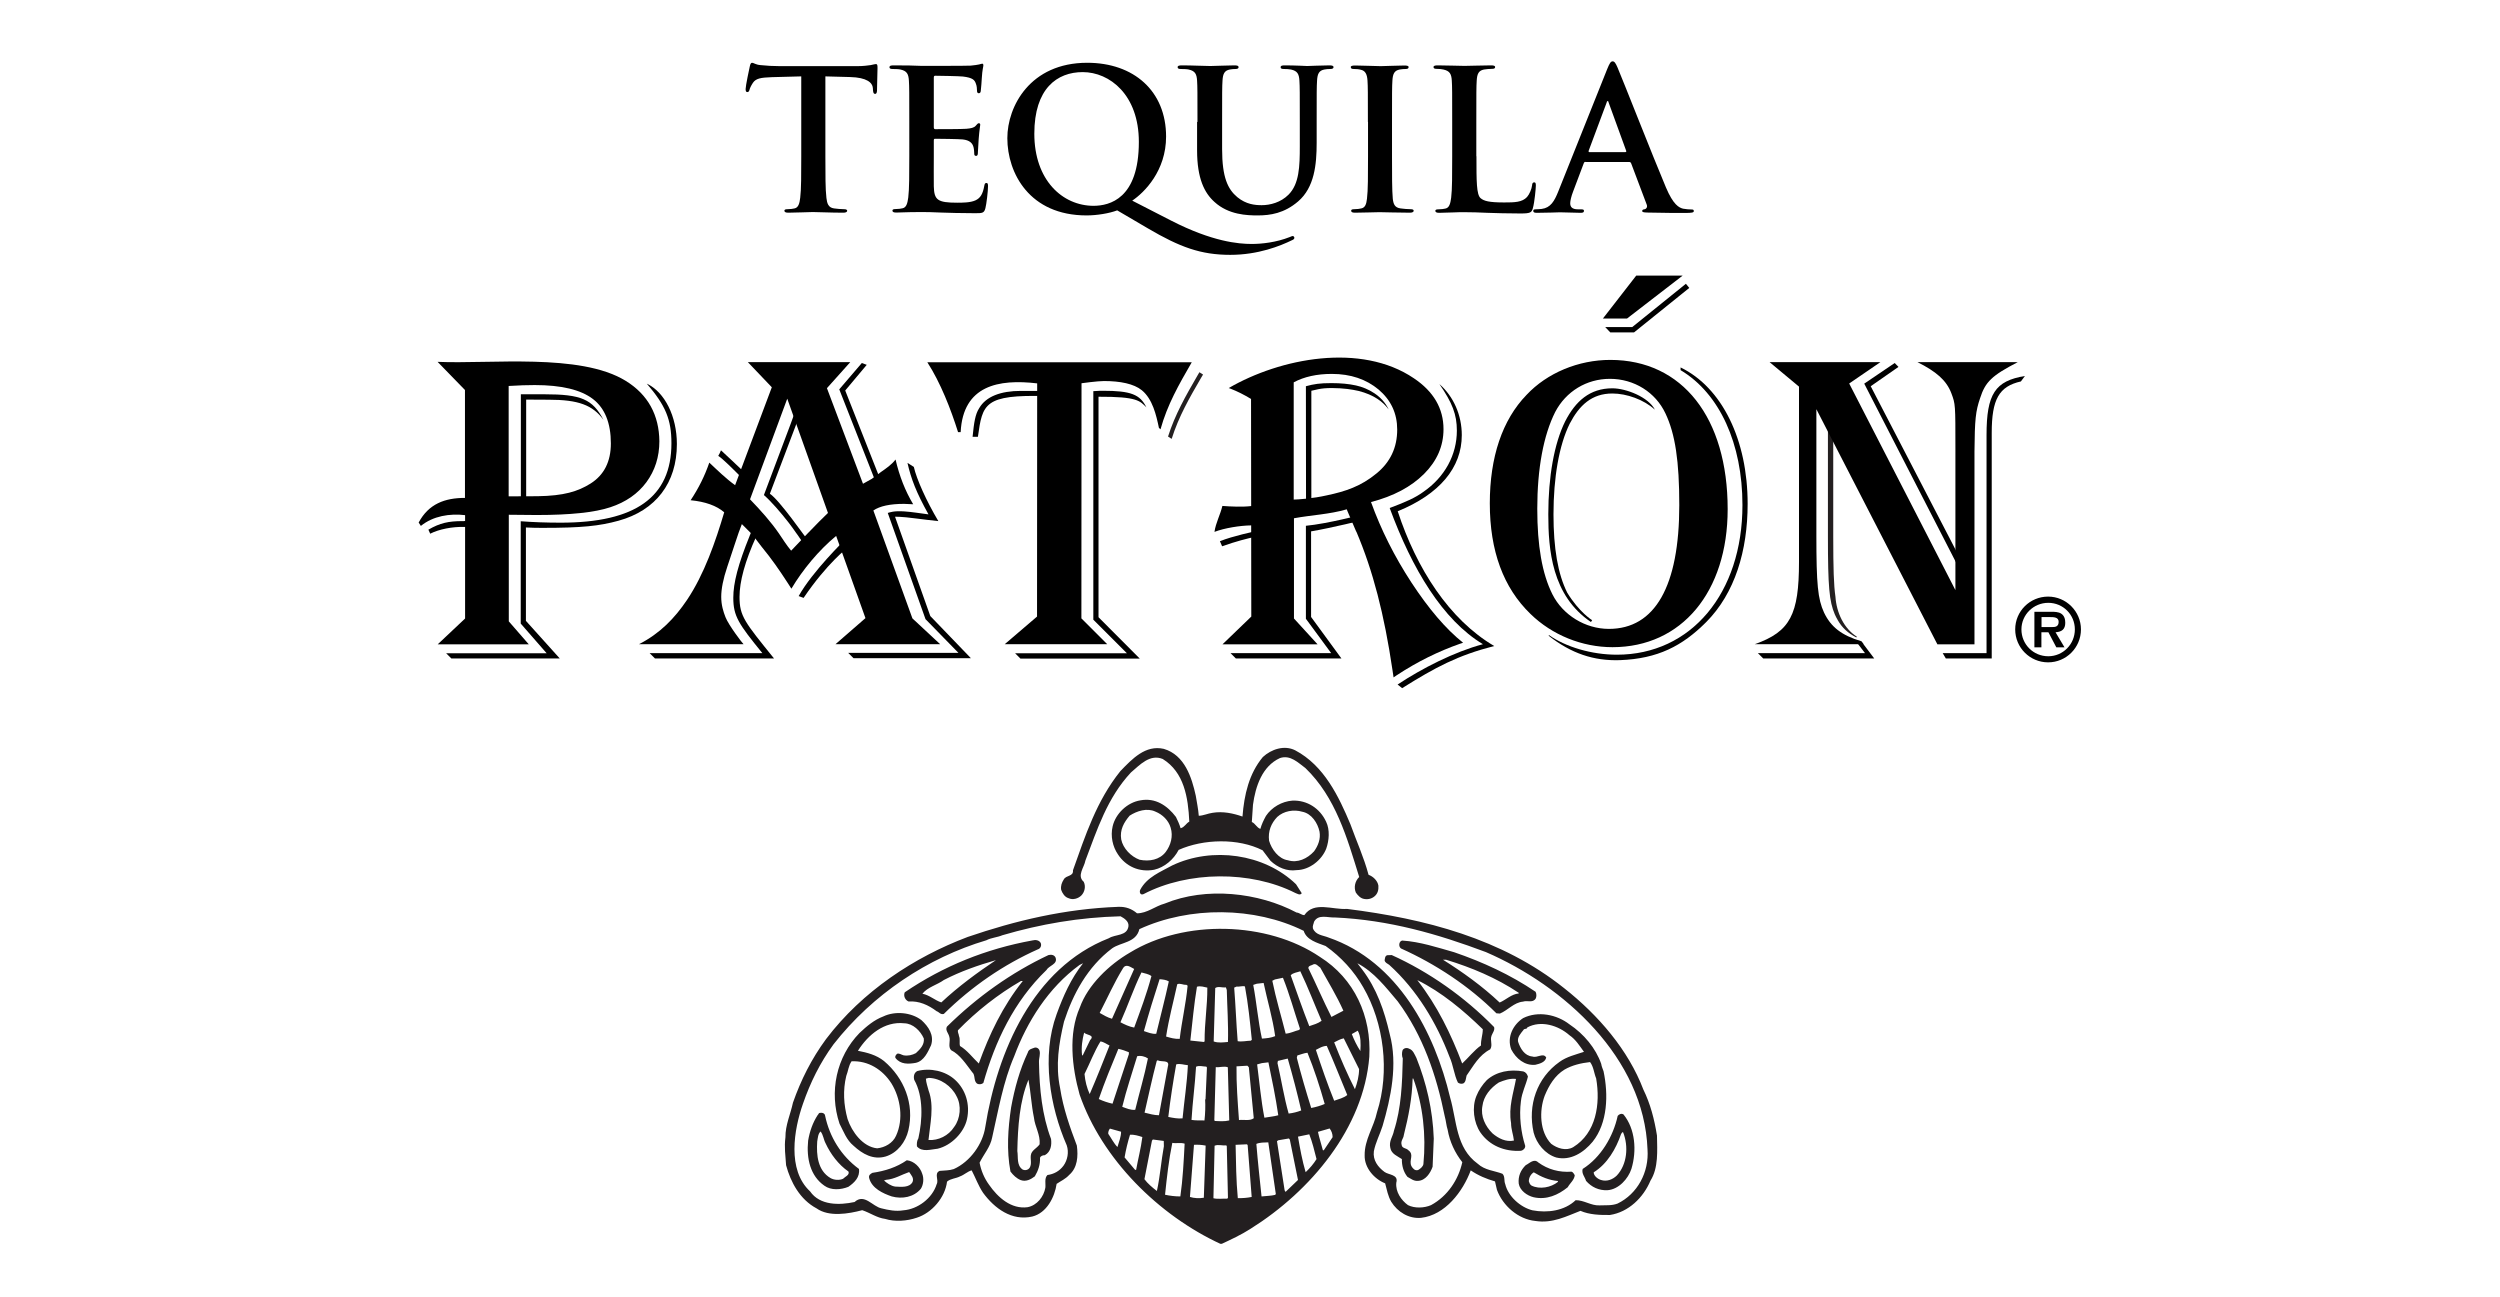 <?xml version="1.0" encoding="utf-8"?>
<!-- Generator: Adobe Illustrator 27.4.0, SVG Export Plug-In . SVG Version: 6.00 Build 0)  -->
<svg version="1.1" id="Layer_1" xmlns="http://www.w3.org/2000/svg" xmlns:xlink="http://www.w3.org/1999/xlink" x="0px" y="0px"
	 viewBox="0 0 192.76 100" style="enable-background:new 0 0 192.76 100;" xml:space="preserve">
<style type="text/css">
	.st0{clip-path:url(#SVGID_00000150070232923983471060000001510937298852651674_);fill:#231F20;}
	.st1{fill:#231F20;}
	.st2{clip-path:url(#SVGID_00000133504621119362591070000017392799045420205231_);}
</style>
<g>
	<path d="M61.75,5.89l-2.24,0.06c-0.87,0.03-1.23,0.1-1.46,0.44c-0.15,0.23-0.23,0.41-0.26,0.53c-0.03,0.12-0.08,0.18-0.17,0.18
		c-0.1,0-0.13-0.08-0.13-0.24c0-0.24,0.29-1.61,0.32-1.73c0.04-0.2,0.09-0.29,0.18-0.29c0.12,0,0.27,0.15,0.65,0.18
		c0.44,0.05,1.01,0.08,1.5,0.08h5.95c0.48,0,0.81-0.05,1.04-0.08c0.23-0.05,0.35-0.08,0.41-0.08c0.11,0,0.12,0.09,0.12,0.32
		c0,0.32-0.04,1.35-0.04,1.74c-0.01,0.15-0.05,0.24-0.14,0.24c-0.12,0-0.15-0.08-0.17-0.3l-0.01-0.16
		c-0.03-0.39-0.44-0.81-1.77-0.84l-1.89-0.05v6.16c0,1.38,0,2.57,0.08,3.21c0.05,0.42,0.14,0.75,0.59,0.81
		c0.21,0.03,0.54,0.06,0.77,0.06c0.17,0,0.24,0.05,0.24,0.12c0,0.1-0.12,0.15-0.29,0.15c-0.99,0-1.94-0.05-2.36-0.05
		c-0.35,0-1.29,0.05-1.89,0.05c-0.2,0-0.3-0.05-0.3-0.15c0-0.08,0.06-0.12,0.24-0.12c0.23,0,0.41-0.03,0.54-0.06
		c0.3-0.06,0.39-0.39,0.44-0.83c0.08-0.63,0.08-1.82,0.08-3.2V5.89"/>
	<path d="M70.11,9.4c0-2.28,0-2.7-0.03-3.18c-0.03-0.51-0.15-0.75-0.65-0.86c-0.12-0.03-0.38-0.04-0.59-0.04
		c-0.17,0-0.26-0.03-0.26-0.14c0-0.11,0.1-0.14,0.33-0.14c0.41,0,0.84,0.01,1.22,0.01c0.39,0.01,0.74,0.03,0.95,0.03
		c0.48,0,3.47,0,3.76-0.02c0.29-0.03,0.53-0.06,0.65-0.09c0.08-0.01,0.17-0.06,0.24-0.06c0.08,0,0.09,0.06,0.09,0.14
		c0,0.11-0.08,0.29-0.12,0.98c-0.01,0.15-0.05,0.81-0.08,0.99c-0.01,0.08-0.04,0.17-0.15,0.17c-0.1,0-0.14-0.07-0.14-0.21
		c0-0.11-0.01-0.36-0.09-0.54C75.15,6.17,75,5.99,74.24,5.9c-0.26-0.03-1.83-0.06-2.13-0.06c-0.08,0-0.11,0.04-0.11,0.15v3.8
		c0,0.11,0.02,0.17,0.11,0.17c0.33,0,2.06,0,2.4-0.03c0.36-0.03,0.59-0.08,0.72-0.23c0.1-0.12,0.17-0.2,0.24-0.2
		c0.06,0,0.11,0.03,0.11,0.12c0,0.09-0.06,0.33-0.12,1.1c-0.02,0.3-0.06,0.9-0.06,1.01c0,0.12,0,0.29-0.14,0.29
		c-0.1,0-0.14-0.06-0.14-0.14c-0.01-0.15-0.01-0.35-0.06-0.54c-0.08-0.3-0.29-0.53-0.84-0.59c-0.29-0.03-1.77-0.05-2.13-0.05
		c-0.08,0-0.09,0.06-0.09,0.15v1.19c0,0.51-0.01,1.89,0,2.33c0.03,1.04,0.27,1.26,1.8,1.26c0.39,0,1.02,0,1.41-0.18
		c0.39-0.18,0.57-0.5,0.68-1.11c0.03-0.17,0.06-0.23,0.17-0.23c0.12,0,0.12,0.12,0.12,0.27c0,0.35-0.12,1.37-0.2,1.67
		c-0.1,0.39-0.24,0.39-0.81,0.39c-1.13,0-1.95-0.03-2.6-0.05c-0.65-0.03-1.11-0.04-1.56-0.04c-0.17,0-0.5,0-0.86,0.01
		c-0.35,0-0.74,0.03-1.04,0.03c-0.2,0-0.3-0.04-0.3-0.15c0-0.08,0.06-0.12,0.24-0.12c0.23,0,0.41-0.03,0.54-0.06
		c0.3-0.06,0.38-0.39,0.44-0.83c0.08-0.63,0.08-1.82,0.08-3.2V9.4"/>
	<path d="M87.81,10.94c0-3.63-2.25-5.38-4.33-5.38c-1.97,0-3.73,1.26-3.73,4.75c0,3.57,2.16,5.56,4.58,5.56
		C85.54,15.86,87.81,15.34,87.81,10.94L87.81,10.94z M86.14,16.22c-0.6,0.23-1.56,0.39-2.36,0.39c-4.4,0-6.11-3.26-6.11-5.96
		c0-2.45,1.76-5.81,6.16-5.81c3.59,0,6.08,2.18,6.08,5.69c0,2.64-1.67,4.31-2.61,4.94l3.02,1.55c3.17,1.62,5.17,1.79,6.19,1.79
		c0.78,0,1.89-0.12,2.93-0.53c0.09-0.03,0.17-0.08,0.23-0.08c0.07,0,0.13,0.06,0.13,0.14c0,0.09-0.08,0.14-0.18,0.18
		c-0.9,0.44-2.6,1.13-4.76,1.13c-2.27,0-3.88-0.59-6.35-2.04L86.14,16.22"/>
	<path d="M92.33,9.4c0-2.28,0-2.7-0.03-3.18c-0.03-0.51-0.15-0.75-0.65-0.86c-0.12-0.03-0.38-0.04-0.59-0.04
		c-0.17,0-0.26-0.03-0.26-0.14c0-0.11,0.11-0.14,0.33-0.14c0.8,0,1.74,0.05,2.19,0.05c0.36,0,1.31-0.05,1.85-0.05
		c0.23,0,0.33,0.03,0.33,0.14c0,0.1-0.09,0.14-0.24,0.14c-0.17,0-0.26,0.01-0.44,0.04c-0.41,0.08-0.53,0.33-0.56,0.86
		c-0.03,0.48-0.03,0.9-0.03,3.18v2.1c0,2.18,0.44,3.09,1.17,3.7c0.68,0.56,1.37,0.62,1.88,0.62c0.66,0,1.47-0.21,2.07-0.81
		c0.83-0.83,0.87-2.18,0.87-3.73V9.4c0-2.28,0-2.7-0.03-3.18c-0.03-0.51-0.15-0.75-0.65-0.86c-0.12-0.03-0.38-0.04-0.54-0.04
		c-0.17,0-0.26-0.03-0.26-0.14c0-0.11,0.1-0.14,0.32-0.14c0.77,0,1.71,0.05,1.73,0.05c0.18,0,1.13-0.05,1.71-0.05
		c0.21,0,0.32,0.03,0.32,0.14c0,0.1-0.09,0.14-0.27,0.14c-0.17,0-0.26,0.01-0.44,0.04c-0.41,0.08-0.53,0.33-0.56,0.86
		c-0.03,0.48-0.03,0.9-0.03,3.18v1.61c0,1.67-0.17,3.44-1.43,4.52c-1.07,0.92-2.15,1.08-3.12,1.08c-0.8,0-2.24-0.04-3.33-1.04
		c-0.77-0.69-1.34-1.8-1.34-3.98V9.4"/>
	<path d="M105.47,9.4c0-2.28,0-2.7-0.03-3.18c-0.03-0.51-0.18-0.77-0.51-0.84c-0.17-0.05-0.36-0.06-0.54-0.06
		c-0.15,0-0.24-0.03-0.24-0.15c0-0.09,0.12-0.12,0.36-0.12c0.57,0,1.52,0.05,1.95,0.05c0.38,0,1.26-0.05,1.83-0.05
		c0.2,0,0.32,0.03,0.32,0.12c0,0.12-0.09,0.15-0.24,0.15c-0.15,0-0.27,0.01-0.45,0.04c-0.41,0.08-0.53,0.33-0.56,0.86
		c-0.03,0.48-0.03,0.9-0.03,3.18v2.64c0,1.46,0,2.64,0.06,3.29c0.05,0.41,0.15,0.68,0.6,0.74c0.21,0.03,0.54,0.06,0.77,0.06
		c0.17,0,0.24,0.04,0.24,0.12c0,0.1-0.12,0.15-0.29,0.15c-0.99,0-1.94-0.04-2.34-0.04c-0.35,0-1.29,0.04-1.89,0.04
		c-0.2,0-0.3-0.04-0.3-0.15c0-0.08,0.06-0.12,0.24-0.12c0.23,0,0.41-0.03,0.54-0.06c0.3-0.06,0.39-0.32,0.44-0.75
		c0.08-0.63,0.08-1.82,0.08-3.27V9.4"/>
	<path d="M113.84,12.05c0,1.92,0,2.96,0.32,3.23c0.26,0.22,0.65,0.33,1.82,0.33c0.8,0,1.38-0.01,1.76-0.42
		c0.18-0.2,0.36-0.62,0.39-0.9c0.01-0.14,0.04-0.23,0.17-0.23c0.1,0,0.12,0.08,0.12,0.26c0,0.17-0.1,1.29-0.23,1.73
		c-0.09,0.33-0.17,0.41-0.95,0.41c-1.08,0-1.86-0.03-2.54-0.05c-0.68-0.03-1.22-0.05-1.83-0.05c-0.16,0-0.5,0-0.86,0.02
		c-0.35,0-0.74,0.03-1.04,0.03c-0.2,0-0.3-0.05-0.3-0.15c0-0.08,0.06-0.12,0.24-0.12c0.23,0,0.41-0.03,0.54-0.06
		c0.3-0.06,0.38-0.39,0.44-0.83c0.08-0.63,0.08-1.82,0.08-3.2V9.4c0-2.28,0-2.7-0.03-3.18c-0.03-0.51-0.15-0.75-0.65-0.86
		c-0.12-0.03-0.3-0.05-0.5-0.05c-0.17,0-0.26-0.03-0.26-0.14c0-0.1,0.11-0.13,0.33-0.13c0.71,0,1.65,0.04,2.06,0.04
		c0.36,0,1.46-0.04,2.04-0.04c0.21,0,0.32,0.03,0.32,0.13c0,0.11-0.09,0.14-0.27,0.14c-0.17,0-0.41,0.02-0.59,0.05
		c-0.41,0.08-0.53,0.33-0.56,0.86c-0.03,0.48-0.03,0.9-0.03,3.18V12.05"/>
	<path d="M125.31,11.73c0.08,0,0.09-0.05,0.08-0.09l-1.35-3.71c-0.02-0.06-0.03-0.14-0.08-0.14c-0.05,0-0.08,0.08-0.09,0.14
		l-1.38,3.7c-0.01,0.06,0,0.1,0.06,0.1H125.31L125.31,11.73z M122.25,12.48c-0.08,0-0.1,0.03-0.14,0.12l-0.81,2.15
		c-0.15,0.38-0.23,0.74-0.23,0.92c0,0.27,0.13,0.47,0.6,0.47h0.23c0.18,0,0.23,0.03,0.23,0.12c0,0.12-0.09,0.15-0.26,0.15
		c-0.48,0-1.13-0.04-1.59-0.04c-0.17,0-0.99,0.04-1.77,0.04c-0.2,0-0.29-0.03-0.29-0.15c0-0.09,0.06-0.12,0.18-0.12
		c0.14,0,0.35-0.02,0.47-0.03c0.69-0.09,0.98-0.6,1.28-1.35l3.77-9.43c0.18-0.44,0.27-0.6,0.42-0.6c0.14,0,0.23,0.13,0.38,0.48
		c0.36,0.83,2.76,6.95,3.73,9.24c0.57,1.35,1.01,1.56,1.32,1.64c0.23,0.04,0.45,0.06,0.63,0.06c0.12,0,0.2,0.01,0.2,0.12
		c0,0.12-0.13,0.15-0.69,0.15c-0.54,0-1.64,0-2.84-0.03c-0.27-0.01-0.45-0.01-0.45-0.12c0-0.09,0.06-0.12,0.21-0.14
		c0.11-0.03,0.21-0.17,0.14-0.35l-1.2-3.18c-0.03-0.08-0.08-0.11-0.15-0.11H122.25"/>
	<g>
		<defs>
			<rect id="SVGID_1_" x="32.3" y="-0.28" width="128.16" height="96.18"/>
		</defs>
		<clipPath id="SVGID_00000132800012864510570030000012565599604620048535_">
			<use xlink:href="#SVGID_1_"  style="overflow:visible;"/>
		</clipPath>
		<path style="clip-path:url(#SVGID_00000132800012864510570030000012565599604620048535_);fill:#231F20;" d="M122.88,90.39
			c1.05-0.65,1.72-1.81,2.11-2.95c0.04-0.04,0.09-0.19,0.16-0.13c0.43,1.08,0.31,2.48-0.49,3.33c-0.31,0.3-0.76,0.49-1.22,0.34
			C123.2,90.91,122.88,90.67,122.88,90.39L122.88,90.39z M122.29,91.05c0.42,0.48,0.99,0.75,1.65,0.72c0.87-0.06,1.6-0.88,1.85-1.65
			c0.42-1.39,0.3-3.07-0.61-4.19c-0.15-0.1-0.34-0.03-0.45,0.11c-0.34,1.58-1.3,3.21-2.7,4.09
			C121.93,90.49,122.2,90.74,122.29,91.05L122.29,91.05z M120.63,82.47c0.59-0.34,1.26-0.5,1.97-0.58c0.28,0.37,0.3,0.85,0.47,1.26
			c0.34,1.98,0,4.21-1.77,5.3c-0.55,0.32-1.24,0.09-1.7-0.26c-0.89-0.92-0.93-2.55-0.5-3.7C119.43,83.69,119.88,82.93,120.63,82.47
			L120.63,82.47z M118.26,90.39c0.57,0.35,1.17,0.61,1.86,0.67l0,0.07c-0.53,0.43-1.41,0.6-2.04,0.28c-0.12-0.08-0.16-0.2-0.2-0.32
			C117.87,90.81,118.04,90.52,118.26,90.39L118.26,90.39z M117.1,91.26c0.09,0.54,0.65,0.93,1.14,1.05c1,0.23,1.9-0.17,2.64-0.77
			c0.16-0.3,0.51-0.56,0.54-0.93c-0.06-0.09-0.13-0.24-0.25-0.27c-0.94,0.07-1.82-0.17-2.56-0.71c-0.34-0.33-0.68,0.07-0.97,0.21
			C117.26,90.21,117.04,90.69,117.1,91.26L117.1,91.26z M116.52,80.91c0.37,0.71,1.04,1.27,1.86,1.19c0.33-0.08,0.76-0.19,0.84-0.56
			c-0.23-0.4-0.68,0.06-1.07-0.08c-0.6-0.05-0.93-0.62-1.1-1.14c-0.07-0.35,0.2-0.63,0.41-0.9c0.07-0.15,0.27-0.03,0.3-0.2
			c1.05-0.57,2.39-0.16,3.25,0.6c0.49,0.33,0.78,0.82,1.12,1.28c-0.65,0.22-1.33,0.37-1.89,0.78c-1.73,1.22-2.47,3.33-1.99,5.45
			c0.22,0.84,0.88,1.66,1.75,1.92c1.09,0.26,2.1-0.37,2.8-1.22c1.16-1.45,1.22-3.63,0.84-5.43c-0.06-0.18-0.15-0.36-0.18-0.57
			c-0.42-1.21-1.34-2.31-2.45-3.05c-0.98-0.76-2.42-1.05-3.57-0.48C116.67,79,116.17,79.96,116.52,80.91L116.52,80.91z
			 M115.57,83.46c0.4-0.16,0.84-0.33,1.32-0.27c-0.2,1.11-0.59,2.17-0.38,3.41c0,0.48,0.17,0.88,0.22,1.34
			c-0.61,0.14-1.2-0.17-1.65-0.55c-0.56-0.55-0.93-1.32-0.78-2.11C114.39,84.52,114.92,83.88,115.57,83.46L115.57,83.46z
			 M113.83,84.52c-0.35,0.87-0.2,2.03,0.31,2.79c0.7,1.02,1.87,1.5,3.14,1.42c0.17-0.04,0.33-0.19,0.32-0.38
			c-0.33-1.04-0.48-2.3-0.33-3.44c0.07-0.68,0.39-1.26,0.54-1.9c-0.06-0.19-0.16-0.34-0.36-0.4c-1.01-0.18-2.06,0-2.81,0.67
			C114.31,83.62,114.01,84.06,113.83,84.52L113.83,84.52z M111.5,74c1.96,0.6,3.86,1.39,5.6,2.55v0.05
			c-0.56,0.05-0.98,0.49-1.47,0.7c-1.33-1.26-2.87-2.36-4.37-3.3L111.5,74L111.5,74z M109.28,75.57c1.87,0.92,3.57,2.35,5.05,3.79
			c0,0.44-0.16,0.8-0.14,1.25c-0.49,0.33-1,0.98-1.45,1.39C111.88,79.74,110.83,77.56,109.28,75.57L109.28,75.57z M108.02,73.13
			c2.65,1.19,5.25,2.89,7.36,5l0.27,0.02c0.62-0.26,1.09-0.86,1.78-0.92c0.34-0.12,0.75,0.13,0.98-0.24
			c0.07-0.14,0.07-0.37-0.01-0.52c-1.95-1.32-4.09-2.3-6.28-3.05c-1.31-0.37-2.62-0.81-4.01-0.9
			C107.86,72.58,107.81,72.97,108.02,73.13L108.02,73.13z M108.24,87.52c0.36-1.43,0.64-2.84,0.68-4.36l0.05,0
			c0.74,2.03,1,4.35,0.78,6.6c-0.04,0.21-0.25,0.36-0.4,0.45c-0.25,0.09-0.42-0.12-0.52-0.29c-0.23-0.47,0.25-0.88-0.25-1.24
			c-0.15-0.17-0.48-0.12-0.51-0.41C107.98,87.96,108.22,87.78,108.24,87.52L108.24,87.52z M107.2,88.51
			c0.08,0.47,0.57,0.64,0.89,0.86c-0.01,0.5,0.12,0.99,0.43,1.37c0.25,0.13,0.48,0.34,0.81,0.31c0.58-0.02,0.96-0.6,1.13-1.09
			l0.09-2.17c-0.08-2.23-0.57-4.29-1.34-6.22c-0.14-0.26-0.25-0.61-0.56-0.71c-0.16-0.09-0.38-0.07-0.5,0.1
			c-0.07,0.19-0.07,0.47,0.01,0.65c-0.04,1.9-0.12,3.85-0.68,5.57C107.4,87.64,107.07,87.98,107.2,88.51L107.2,88.51z M106.76,74.04
			c0.02,0.18,0.22,0.26,0.35,0.35c2.15,1.94,3.66,4.49,4.65,7.09c0.29,0.63,0.36,1.41,0.65,1.99c0.1,0.08,0.27,0.12,0.41,0.07
			c0.21-0.11,0.2-0.39,0.26-0.61c0.53-0.75,0.95-1.57,1.82-2.02c0.22-0.34-0.04-0.7,0.11-1.07c0.08-0.21,0.26-0.41,0.19-0.65
			c-2.29-2.34-5.02-4.25-7.89-5.55l-0.35,0.01C106.78,73.71,106.79,73.9,106.76,74.04L106.76,74.04z M104.66,74.27l0.36,0.47
			c1.13,1.48,1.72,3.19,2.13,4.98c0.64,2.36,0.09,4.92-0.55,7.1c-0.21,0.66-0.54,1.27-0.67,1.95c-0.09,0.69,0.32,1.22,0.82,1.59
			c0.32,0.24,1.1,0.19,0.91,0.83c-0.07,0.71,0.38,1.35,0.9,1.73c0.52,0.26,1.25,0.23,1.78,0c1.29-0.7,2.11-1.97,2.41-3.31
			c-0.57-0.72-0.97-1.58-1.13-2.5c-0.11-0.35-0.12-0.66-0.22-1.02c-0.65-3.2-1.68-6.24-3.63-8.88
			C106.83,76.1,105.94,74.94,104.66,74.27L104.66,74.27z M104.69,79.47c0.25,0.45,0.23,1,0.2,1.57c-0.26-0.4-0.49-0.86-0.66-1.31
			L104.69,79.47L104.69,79.47z M102.87,80.37c0.24-0.12,0.47-0.26,0.74-0.31l1.18,2.37c0,0.53-0.14,1.07-0.32,1.55
			C103.88,82.82,103.35,81.59,102.87,80.37L102.87,80.37z M102.52,87.01c0.14,0.18,0.23,0.41,0.23,0.67l-0.68,1.01l-0.07,0
			c-0.12-0.48-0.28-0.93-0.38-1.42L102.52,87.01L102.52,87.01z M101.75,80.8c0.16-0.08,0.34-0.15,0.55-0.16
			c0.56,1.25,1.05,2.53,1.58,3.79c-0.28,0.23-0.67,0.32-1.01,0.44c-0.52-1.28-0.97-2.6-1.41-3.92L101.75,80.8L101.75,80.8z
			 M101.23,71.58c0.21,0.53,0.78,0.53,1.21,0.71c5.35,1.84,8.18,7.33,9.37,12.33c0.52,1.79,0.43,3.88,2.13,5.11
			c0.54,0.5,1.27,0.53,1.9,0.77c0.22,0.2,0.11,0.55,0.22,0.8c0.22,0.94,1.17,1.79,2.1,2.02c1.16,0.22,2.47,0.04,3.33-0.78
			c0.64-0.01,1.19,0.43,1.84,0.4c0.48-0.02,0.95,0.03,1.39-0.14c1.53-0.74,2.44-2.41,2.31-4.18c-0.26-7.05-6.44-12.61-12.46-15.21
			c-3.71-1.39-7.45-2.48-11.65-2.67c-0.54,0.03-1.27-0.28-1.6,0.33C101.29,71.23,101.19,71.38,101.23,71.58L101.23,71.58z
			 M101.28,74.35c0.21-0.07,0.35,0.15,0.52,0.26c0.61,1.1,1.27,2.18,1.78,3.32l-0.92,0.48c-0.63-1.24-1.17-2.52-1.78-3.76
			C100.87,74.44,101.14,74.45,101.28,74.35L101.28,74.35z M100.03,81.38c0.26-0.07,0.5-0.18,0.78-0.21c0.52,1.28,0.95,2.6,1.33,3.95
			c-0.33,0.14-0.68,0.24-1.04,0.31c-0.4-1.27-0.78-2.57-1.11-3.87L100.03,81.38L100.03,81.38z M100.95,87.46
			c0.24,0.6,0.39,1.26,0.56,1.91c-0.22,0.36-0.52,0.71-0.84,1.01c-0.26-0.88-0.43-1.81-0.59-2.74L100.95,87.46L100.95,87.46z
			 M100.26,74.89c0.6,1.25,1.09,2.55,1.64,3.82c-0.29,0.21-0.62,0.3-0.95,0.41c-0.51-1.29-0.96-2.61-1.43-3.92
			C99.69,75,100.01,74.98,100.26,74.89L100.26,74.89z M99.29,81.62c0.38,1.32,0.73,2.65,1.04,4c-0.31,0.12-0.63,0.2-0.97,0.24
			c-0.36-1.26-0.56-2.59-0.86-3.89l0.03-0.17L99.29,81.62L99.29,81.62z M98.56,87.92l0.82-0.14l0.07,0.09l0.63,3.11l-0.96,0.92
			l-0.07-0.12c-0.2-1.27-0.39-2.53-0.59-3.79L98.56,87.92L98.56,87.92z M98.3,75.52l0.62-0.13c0.51,1.27,0.87,2.61,1.31,3.92
			l-0.05,0.1c-0.35,0.08-0.66,0.26-1.05,0.29c-0.34-1.36-0.75-2.69-1.03-4.08L98.3,75.52L98.3,75.52z M98.48,62.99
			c0.5-0.46,1.27-0.6,1.94-0.4c0.71,0.14,1.18,0.87,1.32,1.53c0.1,0.57-0.11,1.09-0.42,1.52c-0.52,0.57-1.27,0.92-2.02,0.69
			c-0.72-0.11-1.26-0.85-1.45-1.51C97.76,64.09,98.01,63.48,98.48,62.99L98.48,62.99z M97.3,81.97l0.5-0.06
			c0.28,1.35,0.56,2.7,0.76,4.08c-0.34,0.1-0.7,0.12-1.07,0.19c-0.26-1.34-0.38-2.74-0.56-4.11L97.3,81.97L97.3,81.97z M96.87,88.2
			c0.27-0.12,0.62-0.11,0.92-0.12l0.58,3.98l-0.05,0.07c-0.33,0.08-0.7,0.08-1.05,0.12C97.13,90.91,96.98,89.56,96.87,88.2
			L96.87,88.2z M96.9,75.85l0.53-0.06c0.29,1.37,0.7,2.71,0.89,4.1c-0.31,0.13-0.66,0.17-1.02,0.19c-0.3-1.35-0.41-2.77-0.67-4.14
			L96.9,75.85L96.9,75.85z M96.18,82.17l0.11,0.12l0.38,3.93c-0.3,0.23-0.8,0.09-1.14,0.14c-0.1-1.39-0.21-2.82-0.19-4.14
			L96.18,82.17L96.18,82.17z M95.34,76.07c0.23,0.03,0.47-0.08,0.65-0.01c0.25,1.35,0.39,2.72,0.53,4.11l-0.07,0.07
			c-0.34,0.01-0.71,0.1-1.02,0.04c-0.11-1.36-0.16-2.79-0.27-4.13L95.34,76.07L95.34,76.07z M96.15,88.23l0.05,0.07l0.31,3.99
			c-0.34,0.07-0.7,0.1-1.07,0.09c-0.13-1.37-0.14-2.75-0.17-4.11L96.15,88.23L96.15,88.23z M93.7,76.18
			c0.25-0.16,0.5-0.01,0.82-0.05l0.07,0.2c0.03,1.28,0.13,2.67,0.09,4.01c-0.36,0.03-0.75,0.09-1.1-0.04L93.7,76.18L93.7,76.18z
			 M93.74,82.28c0.29,0.04,0.63-0.1,0.93,0.01l0.11,4.1c-0.37,0.09-0.74,0.06-1.12,0.04l-0.03-0.07L93.74,82.28L93.74,82.28z
			 M93.65,88.34c0.29-0.12,0.58,0.01,0.9-0.03l0.04,0.07l0.09,3.97l-0.05,0.07c-0.35-0.01-0.75,0.05-1.07-0.03L93.65,88.34
			L93.65,88.34z M92.29,76.08c0.28-0.08,0.55,0.02,0.8,0.07c0.01,1.43-0.22,2.7-0.21,4.14l-0.05,0.05l-1.05-0.11
			C91.94,78.84,92.06,77.45,92.29,76.08L92.29,76.08z M92.22,82.25c0.25-0.12,0.53-0.01,0.79-0.01l0.05,0.07l-0.11,2.46h-0.03
			c0.03,0.49,0.01,1.09-0.05,1.62c-0.28,0-0.68,0.01-1-0.04C91.95,84.97,92.14,83.63,92.22,82.25L92.22,82.25z M92.06,88.27
			c0.28-0.02,0.61,0,0.9,0.06l-0.14,4.02c-0.36,0.06-0.75,0.04-1.07-0.06L92.06,88.27L92.06,88.27z M90.69,82.07
			c0.29-0.09,0.6,0.04,0.9,0.06c-0.06,1.36-0.28,2.74-0.41,4.1c-0.36,0.04-0.75-0.04-1.1-0.11C90.24,84.76,90.45,83.41,90.69,82.07
			L90.69,82.07z M90.77,75.89c0.22-0.11,0.45,0.07,0.7,0.04L91.57,76c-0.13,1.4-0.45,2.72-0.61,4.1c-0.38,0.02-0.72-0.08-1.05-0.18
			C90.12,78.54,90.48,77.23,90.77,75.89L90.77,75.89z M90.39,88.12c0.3,0.06,0.63-0.04,0.95,0.06c-0.07,1.34-0.14,2.75-0.33,4.07
			c-0.41,0-0.8-0.05-1.18-0.13C89.97,90.77,90.12,89.42,90.39,88.12L90.39,88.12z M89.41,75.5c0.22,0.02,0.5,0.04,0.71,0.17
			c-0.29,1.36-0.65,2.69-0.97,4.04c-0.32,0.03-0.65-0.11-0.95-0.21C88.57,78.15,88.98,76.82,89.41,75.5L89.41,75.5z M89.19,81.8
			l0.07-0.05c0.26,0.16,0.96-0.07,0.79,0.47l-0.69,3.77c-0.36,0-0.75-0.11-1.11-0.2C88.56,84.46,88.84,83.11,89.19,81.8L89.19,81.8z
			 M88.17,68.94c3.42-1.79,8.26-1.83,11.7-0.09c0.15,0.05,0.37,0.22,0.5,0.02l-0.44-0.69c-2.45-2.37-6.49-2.91-9.55-1.45
			c-0.88,0.49-1.95,0.89-2.47,1.89C87.84,68.79,87.92,69.05,88.17,68.94L88.17,68.94z M88.89,87.86l0.84,0.11l0.01,0.41
			c-0.21,1.14-0.29,2.33-0.54,3.45c-0.34-0.26-0.72-0.58-0.96-0.91l0.58-2.97L88.89,87.86L88.89,87.86z M87.1,62.89
			c0.56-0.36,1.34-0.62,1.99-0.31c0.55,0.22,1.01,0.68,1.17,1.23c0.21,0.67,0.01,1.36-0.38,1.88c-0.47,0.61-1.26,0.75-2.01,0.6
			c-0.66-0.24-1.28-0.87-1.42-1.57C86.33,63.98,86.66,63.41,87.1,62.89L87.1,62.89z M87.13,87.49c0.31-0.02,0.65,0.08,0.95,0.18
			c-0.11,0.87-0.33,1.69-0.48,2.53l-0.08,0l-0.81-0.96C86.81,88.65,86.95,88.07,87.13,87.49L87.13,87.49z M87.68,81.44
			c0.27-0.07,0.62,0.02,0.83,0.17c-0.27,1.34-0.66,2.64-0.98,3.96c-0.35,0.04-0.69-0.12-1-0.23C86.85,84.02,87.29,82.74,87.68,81.44
			L87.68,81.44z M88.01,74.98c0.26,0.08,0.55,0.11,0.77,0.28c-0.36,1.36-0.85,2.66-1.33,3.97c-0.39-0.07-0.74-0.24-1.06-0.41
			C86.96,77.55,87.4,76.23,88.01,74.98L88.01,74.98z M85.58,87.02l0.86,0.24c0,0.4-0.17,0.79-0.28,1.18
			c-0.28-0.28-0.47-0.68-0.71-1.02C85.44,87.27,85.49,87.13,85.58,87.02L85.58,87.02z M86.58,74.67c0.24-0.41,0.6-0.09,0.87,0.04
			l-1.71,3.84c-0.34-0.09-0.65-0.28-0.95-0.45C85.38,76.96,85.91,75.76,86.58,74.67L86.58,74.67z M86.23,80.87
			c0.28,0.06,0.54,0.15,0.81,0.26l0,0.15l-1.26,3.82c-0.36-0.08-0.72-0.2-1.06-0.36C85.17,83.43,85.7,82.15,86.23,80.87L86.23,80.87
			z M83.62,82.81c0.42-0.84,0.75-1.73,1.23-2.51c0.26,0.03,0.47,0.21,0.7,0.31c-0.5,1.26-0.99,2.51-1.53,3.75
			C83.8,83.88,83.67,83.36,83.62,82.81L83.62,82.81z M83.59,79.62c0.16,0.2,0.87,0.16,0.46,0.58l-0.57,1.18l-0.05-0.02
			C83.36,80.73,83.45,80.17,83.59,79.62L83.59,79.62z M83.26,77.68c-0.9,2.03-0.61,4.6-0.02,6.71c1.71,4.97,6.1,9.33,10.91,11.54
			c0.77-0.36,1.55-0.72,2.28-1.19c4.63-2.9,8.71-7.76,9.15-13.26c0.17-3.12-1.14-6.02-3.81-7.7c-4.06-2.75-10.46-2.9-14.65-0.33
			C85.53,74.37,83.88,75.94,83.26,77.68L83.26,77.68z M81.82,68.61c0.09,0.26,0.28,0.56,0.56,0.64c0.34,0.16,0.75,0.04,1-0.21
			c0.26-0.27,0.35-0.7,0.18-1.05c-0.55-0.47,0.04-1.11,0.13-1.64c0.9-2.37,1.68-4.83,3.51-6.79c0.7-0.6,1.47-1.44,2.45-1.04
			c1.65,1.02,1.96,2.96,2.05,4.83c-0.26,0.14-0.36,0.43-0.67,0.51c-0.09-0.3-0.22-0.59-0.36-0.87c-0.66-0.87-1.58-1.5-2.74-1.28
			c-1.01,0.16-1.91,1.02-2.14,2c-0.18,0.76,0,1.57,0.41,2.17c0.6,0.92,1.65,1.4,2.79,1.18c0.79-0.18,1.5-0.78,1.89-1.53
			c1.91-0.85,4.59-0.92,6.47,0.03l0.61,0.81c0.54,0.51,1.26,0.83,2.01,0.72c1-0.01,1.95-0.78,2.29-1.66
			c0.22-0.63,0.29-1.45-0.01-2.07c-0.48-1.04-1.47-1.67-2.59-1.63c-0.83,0.06-1.61,0.52-2.05,1.18c-0.19,0.35-0.33,0.64-0.43,1
			c-0.28-0.09-0.39-0.42-0.66-0.53l0.09-1.33c0.19-1.4,0.7-2.97,2.08-3.6c0.81-0.27,1.41,0.37,1.96,0.77
			c2.34,2.25,3.22,5.4,4.15,8.4c-0.32,0.31-0.43,0.79-0.26,1.2c0.15,0.22,0.37,0.45,0.63,0.49c0.29,0.06,0.58-0.01,0.8-0.19
			c0.26-0.21,0.33-0.5,0.31-0.83c-0.06-0.38-0.4-0.71-0.76-0.84c-0.36-1.35-0.93-2.59-1.4-3.9c-0.89-2.12-2.02-4.52-4.26-5.7
			c-0.84-0.42-1.84-0.08-2.49,0.52c-1.06,1.27-1.44,2.9-1.57,4.59c-0.71-0.25-1.51-0.42-2.3-0.29c-0.37,0.05-0.71,0.22-1.07,0.23
			c-0.04-0.53-0.15-1.03-0.23-1.54c-0.31-1.42-0.86-3.15-2.47-3.62c-1.41-0.32-2.43,0.77-3.34,1.71c-1.85,2.3-2.71,4.99-3.66,7.65
			c0.05,0.5-0.52,0.36-0.71,0.71C81.87,68.05,81.77,68.3,81.82,68.61L81.82,68.61z M79.3,83.25c0.18,0.99,0.22,1.94,0.42,2.92
			c0.08,0.72,0.5,1.31,0.44,2.06c-0.22,0.32-0.64,0.46-0.68,0.86c-0.04,0.31,0.09,0.65-0.09,0.95c-0.12,0.18-0.37,0.23-0.55,0.13
			c-0.47-0.33-0.32-0.95-0.4-1.42C78.48,86.88,78.61,84.9,79.3,83.25L79.3,83.25z M77.96,85.39c-0.24,1.63-0.36,3.29-0.05,4.94
			c0.22,0.29,0.47,0.53,0.79,0.66c0.41,0.15,0.79-0.06,1.09-0.29c0.26-0.44,0.42-0.9,0.4-1.43c0.05-0.15,0.23-0.2,0.37-0.2
			c0.47-0.26,0.54-0.79,0.48-1.25c-0.69-1.81-0.9-3.89-0.93-5.9c-0.02-0.33,0.14-0.65,0.03-0.95c-0.06-0.14-0.2-0.22-0.34-0.2
			c-0.21,0.08-0.49,0.12-0.55,0.38C78.62,82.49,78.23,83.91,77.96,85.39L77.96,85.39z M75.53,89.65c0.12,0.62,0.36,1.19,0.73,1.7
			c0.68,0.98,1.71,1.9,2.97,1.73c0.73-0.14,1.25-0.81,1.37-1.5c0.04-0.3-0.09-0.73,0.16-0.98c0.49-0.07,0.92-0.29,1.24-0.72
			c0.31-0.43,0.43-1.04,0.25-1.57c-1.3-2.98-1.96-6.88-0.78-10.11c0.51-1.4,1.1-2.74,2.04-3.93l-0.27,0.13
			c-2.42,1.77-4.05,4.38-5.04,7.04c-0.85,1.97-1.22,4.15-1.7,6.26C76.36,88.44,75.86,88.98,75.53,89.65L75.53,89.65z M73.86,79.44
			c1.45-1.49,3.11-2.79,4.86-3.8l0.14,0c-1.56,1.96-2.58,4.12-3.39,6.36c-0.46-0.43-0.89-1.02-1.45-1.35
			c-0.07-0.24,0.03-0.51-0.08-0.77C73.93,79.72,73.83,79.61,73.86,79.44L73.86,79.44z M73.19,79.92c0.12,0.35-0.12,0.76,0.14,1.05
			c0.71,0.36,1.15,1.08,1.63,1.7c0.26,0.22,0.09,0.64,0.36,0.87c0.16,0.1,0.37,0.07,0.5-0.04c0.9-3.18,2.35-6.28,4.86-8.7
			c0.2-0.36,0.89-0.45,0.71-0.96c-0.1-0.23-0.35-0.25-0.55-0.2c-2.86,1.35-5.48,3.21-7.83,5.52C72.87,79.44,73.13,79.66,73.19,79.92
			L73.19,79.92z M71.61,83.11c0.9,0.02,1.76,0.63,2.14,1.41c0.4,0.71,0.3,1.74-0.18,2.37c-0.43,0.68-1.22,1.06-1.98,1.01
			c0.12-1.2,0.46-2.62,0.01-3.81c-0.08-0.31-0.19-0.6-0.21-0.92L71.61,83.11L71.61,83.11z M72.78,75.56
			c1.27-0.66,2.65-1.14,4.01-1.53c-1.43,0.96-2.91,2.04-4.21,3.26c-0.48-0.15-0.92-0.57-1.46-0.67
			C71.54,76.1,72.24,75.95,72.78,75.56L72.78,75.56z M70.49,83.26c0.72,1.28,0.64,3.09,0.32,4.51c-0.11,0.18-0.13,0.39-0.11,0.62
			c0.39,0.47,1.08,0.23,1.6,0.18c1.05-0.25,2.03-1.24,2.26-2.28c0.25-1.13-0.1-2.28-0.92-3.03c-0.75-0.69-1.91-0.94-2.91-0.68
			C70.48,82.71,70.42,82.98,70.49,83.26L70.49,83.26z M70.06,77.22c0.8-0.06,1.52,0.27,2.16,0.75c0.19,0.06,0.29,0.28,0.55,0.21
			c2.17-2.14,4.63-3.81,7.25-4.98c0.21-0.06,0.31-0.3,0.22-0.5c-0.13-0.22-0.4-0.25-0.63-0.19c-3.58,0.65-6.86,1.97-9.85,4
			C69.64,76.78,69.79,77.12,70.06,77.22L70.06,77.22z M68.31,90.97c0.66-0.05,1.2-0.4,1.79-0.6c0.15,0.23,0.39,0.45,0.26,0.77
			c-0.25,0.45-0.87,0.37-1.34,0.35c-0.33-0.05-0.64-0.27-0.86-0.47L68.31,90.97L68.31,90.97z M67.02,90.85
			c0.21,0.78,1.06,1.17,1.74,1.4c0.8,0.22,1.7,0.06,2.24-0.59c0.2-0.31,0.25-0.79,0.11-1.15c-0.16-0.52-0.63-0.99-1.19-1.05
			c-0.78,0.54-1.68,0.83-2.65,0.97C67.11,90.51,66.95,90.62,67.02,90.85L67.02,90.85z M65.66,81.83c1.28-0.06,2.39,0.64,3.07,1.7
			c0.71,1.15,0.95,2.76,0.36,4.04c-0.25,0.57-0.86,0.91-1.46,0.97c-1.1-0.11-1.95-1.27-2.28-2.26c-0.3-1.09-0.37-2.21-0.1-3.32
			C65.4,82.59,65.42,82.17,65.66,81.83L65.66,81.83z M66.27,79.65c-1.78,1.83-2.36,4.53-1.54,6.99c0.31,0.59,0.54,1.26,1.08,1.7
			c0.69,0.64,1.52,1.11,2.48,0.83c0.91-0.28,1.54-1.12,1.75-2.02c0.48-2.04-0.34-4.04-1.88-5.34c-0.59-0.47-1.29-0.65-2.01-0.79
			c0.78-1.24,2.05-2.29,3.57-2.12c0.67,0.01,1.25,0.58,1.51,1.17c0.06,0.49-0.29,0.83-0.61,1.13c-0.28,0.15-0.61,0.23-0.95,0.17
			c-0.17-0.04-0.33-0.18-0.5-0.12c-0.09,0.09-0.19,0.2-0.12,0.33c0.39,0.5,0.99,0.47,1.56,0.37c0.64-0.14,0.94-0.85,1.18-1.36
			c0.25-0.77-0.19-1.43-0.75-1.94c-0.79-0.6-2.03-0.71-2.93-0.28C67.4,78.64,66.83,79.12,66.27,79.65L66.27,79.65z M63.27,87.24
			c0.21,0.26,0.23,0.63,0.39,0.92c0.38,0.82,0.99,1.64,1.76,2.17c0.11,0.27-0.27,0.4-0.42,0.56c-0.29,0.13-0.7,0.1-0.97-0.06
			c-0.98-0.58-1.09-1.76-1.02-2.81C63.06,87.74,63.07,87.42,63.27,87.24L63.27,87.24z M63.05,85.97c-0.39,0.6-0.62,1.27-0.74,1.98
			c-0.14,1.38,0.17,2.72,1.25,3.47c0.52,0.38,1.28,0.32,1.85,0.09c0.47-0.32,0.91-0.75,0.82-1.38c-1.38-1.01-2.27-2.48-2.61-4.1
			c-0.02-0.2-0.24-0.26-0.42-0.22C63.11,85.82,63.11,85.94,63.05,85.97L63.05,85.97z M61.91,85.11c-0.69,1.97-1.24,5.09,0.55,6.75
			c0.76,1.1,2.27,1.07,3.43,0.82c0.76-0.69,1.38,0.35,2.08,0.49c0.53,0.13,1.09,0.25,1.68,0.15c1.11-0.08,2.24-0.93,2.57-2.01
			c0.19-0.34-0.22-0.83,0.23-1.03c0.4-0.04,0.73-0.02,1.09-0.14c1.27-0.57,2.24-1.94,2.43-3.25c0.93-5.81,3.67-12.25,9.53-14.55
			c0.5-0.32,1.41-0.15,1.51-0.93c0.04-0.37-0.33-0.61-0.61-0.76c-3.18,0.08-6.17,0.6-9.11,1.46c-0.4,0.17-0.86,0.19-1.24,0.39
			c-4.51,1.34-8.76,4.16-11.78,8.02C63.22,81.95,62.47,83.49,61.91,85.11L61.91,85.11z M63.69,80.12c2.8-3.7,6.82-6.33,10.93-7.88
			c3.66-1.25,7.47-2.17,11.62-2.32c0.55-0.02,1.02,0.15,1.43,0.5c0.78,0,1.39-0.55,2.13-0.75c3.2-1.32,7.24-0.86,10.17,0.69
			c0.22,0.01,0.38,0.2,0.6,0.2c0.75-1.09,2.17-0.4,3.29-0.48c6.02,0.76,11.94,2.28,16.74,6.11c2.65,2.09,4.95,4.77,6.11,7.82
			c0.54,1.1,0.85,2.29,1.05,3.55c0.02,1.16,0.12,2.49-0.5,3.47c-0.55,1.31-1.69,2.43-3.13,2.65c-0.77,0.01-1.59-0.02-2.27-0.32
			c-1.07,0.41-2.15,0.99-3.48,0.78c-1.32-0.13-2.51-1.17-2.96-2.4l-0.15-0.65c-0.66-0.19-1.29-0.45-1.87-0.85
			c-0.6,1.62-1.97,3.45-3.83,3.66c-0.95,0.08-1.81-0.45-2.3-1.24c-0.25-0.43-0.34-0.93-0.47-1.42c-0.85-0.34-1.6-1.2-1.58-2.15
			c-0.02-1.22,0.71-2.19,0.95-3.33c1.01-3.14,0.53-6.9-1.06-9.64c-0.7-1.23-1.71-2.34-2.9-3.18c-0.62-0.24-1.47-0.45-1.69-1.17
			c-3.79-1.87-8.8-1.91-12.67-0.13c-0.25,1.06-1.42,1-2.1,1.48c-1.91,1.44-3.02,3.53-3.71,5.65c-0.4,1.69-0.67,3.37-0.3,5.14
			c0.24,1.56,0.75,2.99,1.29,4.42c0.11,0.82,0.05,1.71-0.59,2.26c-0.29,0.32-0.65,0.47-0.97,0.69c-0.15,1.03-0.77,2.25-1.88,2.52
			c-1.58,0.36-2.91-0.63-3.79-1.83c-0.37-0.55-0.58-1.16-0.88-1.73c-0.3,0.07-0.58,0.35-0.89,0.46c-0.32,0.17-0.75,0.17-1.01,0.41
			c-0.15,1.23-1.17,2.41-2.33,2.78c-0.76,0.26-1.68,0.33-2.45,0.09c-0.63-0.08-1.15-0.47-1.76-0.67c-1.05,0.28-2.57,0.54-3.52-0.14
			c-1.28-0.68-2-2.02-2.35-3.33c-0.05-0.76-0.15-1.38-0.05-2.15c-0.01-0.94,0.39-1.78,0.58-2.67
			C61.75,83.28,62.57,81.64,63.69,80.12"/>
	</g>
	<path d="M153.17,33.55v16.81h-3.38l0.24,0.41h3.54V33.38c0-2.59,0.56-3.59,2.25-3.97l0.31-0.42
		C153.83,29.37,153.17,30.37,153.17,33.55"/>
	<polyline points="151.22,44.15 151.2,43.19 144.24,29.78 146.38,28.29 146.09,27.99 143.74,29.58 151.22,44.15 	"/>
	<polyline points="143.53,49.47 143.12,49.47 143.8,50.36 135.54,50.36 135.95,50.77 144.51,50.77 143.53,49.47 	"/>
	<polyline points="123.77,25.22 124.16,25.63 125.99,25.63 130.25,22.2 129.99,21.88 125.85,25.22 123.77,25.22 	"/>
	<path d="M129.58,28.33v0.21c3.01,1.8,4.77,5.67,4.77,10.4c0,6.81-3.97,11.54-9.68,11.54c-1.94,0-3.94-0.59-5.25-1.52v0.07
		c1.73,1.35,3.46,1.94,5.49,1.87c2.91-0.11,4.8-1.09,6.63-2.92c2.24-2.24,3.21-5.54,3.21-9.13
		C134.75,33.93,132.79,29.89,129.58,28.33"/>
	<path d="M107.77,39.42c3.21-1.31,4.94-3.35,4.94-5.87c0-1.52-0.62-2.97-1.73-3.94c1,1.45,1.35,2.35,1.35,3.59
		c0,1.87-0.93,3.59-2.59,4.73c-0.62,0.45-1.31,0.76-2.59,1.24c1.73,4.7,4.08,8.63,7.19,10.5c-2.21,0.59-4.71,1.87-6.58,3.11
		l0.35,0.28c2.59-1.62,4.27-2.52,7.1-3.25C111.75,47.78,109.22,43.85,107.77,39.42"/>
	<path d="M94.06,41.73l0.17,0.39c1.13-0.4,1.92-0.59,2.54-0.73l0.01-0.42C96.77,40.97,95.04,41.33,94.06,41.73"/>
	<path d="M105.08,39.66c0,0-2.69,0.72-4.39,0.88v7.17l1.95,2.65l-7.76,0l0.41,0.41h8.14l-2.34-3.2l0-6.6
		c1.55-0.26,4.09-0.89,4.09-0.89L105.08,39.66"/>
	<polyline points="65.17,30.11 66.83,28.13 66.45,27.99 64.71,30.02 67.64,37.47 68.02,37.34 65.17,30.11 	"/>
	<path d="M69.01,39.84l0.36,0.01c0.41,0,1.98,0.23,2.98,0.33c-0.92-1.55-1.68-3.24-1.89-4.18l-0.49-0.31
		c0.28,1.24,0.68,2.28,1.62,3.97c-0.79-0.1-1.19-0.18-1.88-0.23c-0.81-0.05-1.07,0.07-1.26,0.12l2.91,8.19l2.54,2.6H65.4l0.41,0.41
		l9.05,0l-3.13-3.25L69.01,39.84"/>
	<path d="M80.51,30.14h-1.8c-1.55,0-2.69,0.43-3.21,1.33c-0.31,0.48-0.4,1.11-0.51,2.21h0.41c0.36-2.55,0.47-3.27,5.28-3.14v-0.41
		H80.51"/>
	<path d="M88.39,31.41c-0.48-1-1.21-1.28-3.35-1.28c-0.24,0-0.25,0-0.74,0.03v17.62l2.59,2.59l-8.62,0l0.41,0.41h9.2l-3.18-3.19v-17
		C87.7,30.58,87.89,30.91,88.39,31.41"/>
	<path d="M41.89,40.7c2.94,0,4.32-0.14,5.8-0.55c2.87-0.79,4.5-2.91,4.5-5.91c0-2.14-0.94-4.01-2.32-4.66
		c1.45,1.69,1.9,2.76,1.9,4.6c0,4.15-2.77,6.12-8.54,6.12c-1.11,0-2.18-0.04-3.08-0.11v7.89l2,2.29l-7.75,0l0.4,0.4h8.36l-2.61-2.9
		v-7.2C41.11,40.7,41.4,40.7,41.89,40.7"/>
	<path d="M35.8,40.17v0.01h-0.14c-1.07,0-1.73,0.14-2.63,0.66l0.14,0.31c0.69-0.35,1.73-0.55,2.63-0.52v0h0.51v-0.46H35.8"/>
	<path d="M41.96,30.4h-1.8v8.43h0.41v-8.02l1.74,0.01c2.28,0,3.39,0.41,4.22,1.55C45.69,30.78,44.82,30.4,41.96,30.4"/>
	<path d="M57.02,46.02c0-1.17,0.41-2.73,1.31-4.7l0.33-0.29l-0.44-0.72c0,0-0.34,0.81-0.41,0.98c0,0.01-0.01,0.02-0.01,0.03
		c-0.89,2.2-1.26,3.62-1.26,4.77c0,1.42,0.41,2.02,2.24,4.27h-8.69l0.41,0.41h9.18C57.42,47.97,57.02,47.51,57.02,46.02"/>
	<path d="M65.14,41.63c0,0-2.5,2.43-3.56,4.33l0.38,0.14c1.81-2.67,3.38-3.86,3.38-3.86L65.14,41.63"/>
	<path d="M124.32,30.34c1.1,0,2.43,0.47,3.28,1.25c-0.49-0.97-2.22-1.65-3.28-1.65c-1.74,0-2.84,0.99-3.64,2.55
		c-0.85,1.71-1.3,4.28-1.3,7.17c0,2.69,0.26,6.26,3.29,8.3l0.09-0.14c0,0-1-0.61-1.92-2.12c-0.72-1.44-1.06-3.42-1.06-6.04
		c0-2.83,0.43-5.34,1.25-6.99C121.77,31.25,122.73,30.34,124.32,30.34"/>
	<line class="st1" x1="141.73" y1="47.68" x2="141.73" y2="47.68"/>
	<path d="M104.55,29.72c-0.54-0.12-1.17-0.18-1.89-0.18c-0.9,0-1.35,0.07-1.97,0.24l0.01,9.07h0.41l0-8.72
		c0.2-0.05,0.37-0.09,0.53-0.12c0.3-0.06,0.59-0.09,1.06-0.09c0.43,0,0.82,0.03,1.18,0.07c0.31,0.04,0.6,0.09,0.86,0.15
		c1.2,0.3,1.91,0.85,2.33,1.43C106.58,30.51,105.47,29.92,104.55,29.72"/>
	<path class="st1" d="M143.17,49.09c-0.99-0.62-1.57-1.85-1.65-3.08c-0.13-0.88-0.17-2.2-0.17-4.64V33h-0.41v8.36
		c0,3.87,0.1,5,0.53,6.01c0.03,0.08,0.07,0.16,0.11,0.23c0.01,0.02,0.02,0.05,0.04,0.07c0.02,0.03,0.03,0.06,0.05,0.09
		c0.01,0.02,0.02,0.04,0.03,0.06v0c0.33,0.58,0.79,1,1.43,1.33L143.17,49.09"/>
	<path d="M57.43,36.45c-0.43-0.41-1.6-1.52-1.84-1.73c-0.06,0.16-0.13,0.3-0.21,0.43c0.34,0.21,1.2,1.07,1.86,1.74L57.43,36.45"/>
	<path d="M59.36,38.07l2.34-6.17l-0.38-0.2l-0.36,0.99v0l-2.06,5.48c0.56,0.49,1.28,1.32,1.91,2.13c0.2,0.26,0.39,0.52,0.56,0.77
		c0.04,0.05,0.07,0.1,0.11,0.15c0.17,0.25,0.43,0.62,0.55,0.8l0.32-0.28C62.14,41.49,60.1,38.55,59.36,38.07"/>
	<path class="st1" d="M92.48,28.7l-0.17,0.29c-0.88,1.52-1.71,2.97-2.25,4.67l0.28,0.18c0.54-1.72,1.38-3.18,2.27-4.71l0.15-0.25
		L92.48,28.7"/>
	<polyline points="129.74,21.25 125.45,24.56 123.59,24.56 126.16,21.25 129.74,21.25 	"/>
	<path d="M79.97,29.56c-2.97-0.35-5.72,0.15-5.9,3.76h-0.2c-0.56-1.78-1.35-3.81-2.37-5.39l20.39,0c-1.01,1.75-1.88,3.27-2.41,5.17
		L89.36,33c-0.21-1-0.49-2.23-1.32-2.91c-0.61-0.5-1.67-0.71-2.92-0.71c-0.51,0-1.73,0.17-1.73,0.17l-0.01,18.13l1.99,1.99h-7.9
		l2.49-2.13L79.97,29.56"/>
	<path d="M102.32,38.19L102.32,38.19c-1.08,0.25-2.3,0.33-2.57,0.33v-9.04c0.8-0.43,1.78-0.65,2.94-0.65c1.45,0,2.65,0.41,3.61,1.21
		c0.95,0.81,1.43,1.84,1.43,3.08c0,1.39-0.53,2.51-1.59,3.38C104.93,37.5,103.74,37.89,102.32,38.19L102.32,38.19z M108.83,44.92
		c-1.32-2.02-2.35-4.08-3.12-6.21c1.73-0.45,3.09-1.17,4.09-2.17c1-1,1.5-2.15,1.5-3.45c0-1.59-0.76-2.9-2.28-3.92
		c-4.08-2.77-10.31-1.56-14.28,0.75l0.14,0.05c0.54,0.21,1.07,0.48,1.58,0.79l0.01,8.26c-0.65,0.08-1.58,0.04-2.22-0.01
		c-0.16,0.68-0.51,1.3-0.61,2c0.78-0.3,1.99-0.49,2.83-0.5l0.01,7.03l-2.22,2.14h7.33l-1.82-1.99v-7.73
		c1.35-0.25,2.74-0.3,4.07-0.69c0.04,0.1,0.07,0.17,0.08,0.2l0.65,1.52l0.01,0c1.28,3.01,2.15,6.36,2.79,10.7l0.08,0.54l0.25-0.17
		c1.58-1.04,3.21-1.84,4.86-2.42l0.25-0.08C111.46,48.48,110.15,46.93,108.83,44.92"/>
	<polyline points="35.82,39.73 35.82,39.73 35.82,40.57 35.82,40.57 35.82,39.73 	"/>
	<g>
		<defs>
			<rect id="SVGID_00000109721661699810999710000002392121011470574493_" x="32.3" y="4.72" width="128.16" height="96.18"/>
		</defs>
		<clipPath id="SVGID_00000057848803187915914210000018301972156031701688_">
			<use xlink:href="#SVGID_00000109721661699810999710000002392121011470574493_"  style="overflow:visible;"/>
		</clipPath>
		<path style="clip-path:url(#SVGID_00000057848803187915914210000018301972156031701688_);" d="M45.54,37.28
			c-0.99,0.62-2.07,0.95-4.09,0.98l0,0l-2.23,0.01v-8.51c0.77-0.05,1.48-0.07,2.01-0.07c2.06,0,3.55,0.36,4.48,1.07
			c0.93,0.71,1.39,1.86,1.39,3.43C47.1,35.59,46.58,36.62,45.54,37.28L45.54,37.28z M48.22,29.35c-3.51-2.14-10.4-1.27-14.48-1.45
			l2.11,2.17v8.32c-1.55,0-2.8,0.46-3.57,1.9l0.17,0.26c0.95-0.77,2.23-0.97,3.41-0.83v0.83v0.94v6.2l-2.11,1.99h7.02l-1.54-1.77
			v-8.22l2.15,0.02c2.59,0,4.49-0.2,5.68-0.6c1.19-0.39,2.12-1.04,2.78-1.93c0.66-0.9,1-1.95,1-3.16
			C50.82,32.03,49.98,30.42,48.22,29.35"/>
	</g>
	<path d="M61,42.46c-0.36-0.43-0.65-0.9-0.95-1.34c-0.6-0.87-1.37-1.74-2.22-2.62l2.87-7.76l3.14,8.81l0,0
		C63.18,40.16,61.2,42.25,61,42.46L61,42.46z M72.49,49.67l-2.14-1.99l-3.01-8.32c0.5-0.34,1.28-0.51,2.36-0.51
		c0.15,0,0.38,0.01,0.71,0.03c-0.61-1.02-1.06-2.16-1.36-3.45c-0.29,0.39-0.72,0.68-1.12,0.96l-0.71,0.53l-0.68,0.38l-2.78-7.37
		l1.8-2.01h-7.9l1.85,1.94l-2.83,7.55c-0.71-0.51-1.35-1.14-1.99-1.74c-0.34,1-0.82,1.97-1.44,2.9c1.13,0.11,2,0.42,2.59,0.93
		c-0.67,2.26-1.54,4.78-2.87,6.76c-0.95,1.41-2.08,2.58-3.7,3.41h8.06c-0.14-0.14-1.15-1.47-1.39-2.08
		c-0.17-0.43-0.33-0.94-0.33-1.57c0-0.61,0.15-1.38,0.46-2.3L56.64,42c0.23-0.7,0.41-1.23,0.56-1.59l0.8,0.8l0.72,0.94l0,0
		c0.78,0.95,1.35,1.77,2.03,2.82l0.27,0.42c0.88-1.48,2.11-2.96,3.45-4.07l2.26,6.34l-2.31,2.01H72.49"/>
	<path d="M152.24,49.67l0-14.85c0.02-2.49,0.09-3.11,0.43-4.11c0.41-1.28,0.91-1.75,2.91-2.79h-7.74c1.45,0.73,2.24,1.4,2.62,2.41
		c0.31,0.83,0.31,0.83,0.31,4.32V45.5l-8.19-15.93l2.41-1.65h-8.55l2.27,1.89v13.51c0,4.08-0.68,5.38-3.41,6.35h8.39l-0.18-0.23
		c-1.52-0.45-2.35-1.11-2.87-2.21c-0.48-1.04-0.59-2.18-0.59-5.94v-9.74l9.33,18.13H152.24"/>
	<path d="M119.7,45.83c-0.8-1.59-1.17-3.77-1.17-6.6c0-3.11,0.48-5.67,1.38-7.46c0.83-1.59,2.42-2.56,4.22-2.56
		c1.87,0,3.52,1.04,4.28,2.66c0.76,1.59,1.07,3.7,1.07,7.08c0,6.25-1.87,9.54-5.43,9.54C122.23,48.49,120.5,47.42,119.7,45.83
		L119.7,45.83z M133.21,39.26c0-7.05-3.49-11.51-9.05-11.51c-2.45,0-4.87,1-6.46,2.7c-1.87,1.93-2.83,4.8-2.83,8.36
		c0,3.66,1.04,6.5,3.14,8.53c1.66,1.62,3.97,2.56,6.32,2.56C129.65,49.9,133.21,45.65,133.21,39.26"/>
	<path d="M158.21,48.35c0.3,0.01,0.52-0.06,0.52-0.41c0-0.36-0.39-0.36-0.66-0.36h-0.66v0.77H158.21L158.21,48.35z M159.18,49.91
		h-0.63l-0.61-1.16h-0.54v1.16h-0.54v-2.74h1.32c0.23,0,0.54,0.01,0.74,0.14c0.25,0.16,0.32,0.43,0.32,0.71
		c0,0.5-0.27,0.7-0.75,0.73L159.18,49.91L159.18,49.91z M159.98,48.53c0-1.14-0.91-2.05-2.05-2.05c-1.14,0-2.07,0.92-2.07,2.05
		c0,1.15,0.92,2.07,2.07,2.07C159.06,50.6,159.98,49.68,159.98,48.53 M155.38,48.53c0-1.4,1.13-2.53,2.54-2.53
		c1.39,0,2.53,1.14,2.53,2.53c0,1.41-1.14,2.54-2.53,2.54C156.52,51.07,155.38,49.94,155.38,48.53"/>
</g>
</svg>
